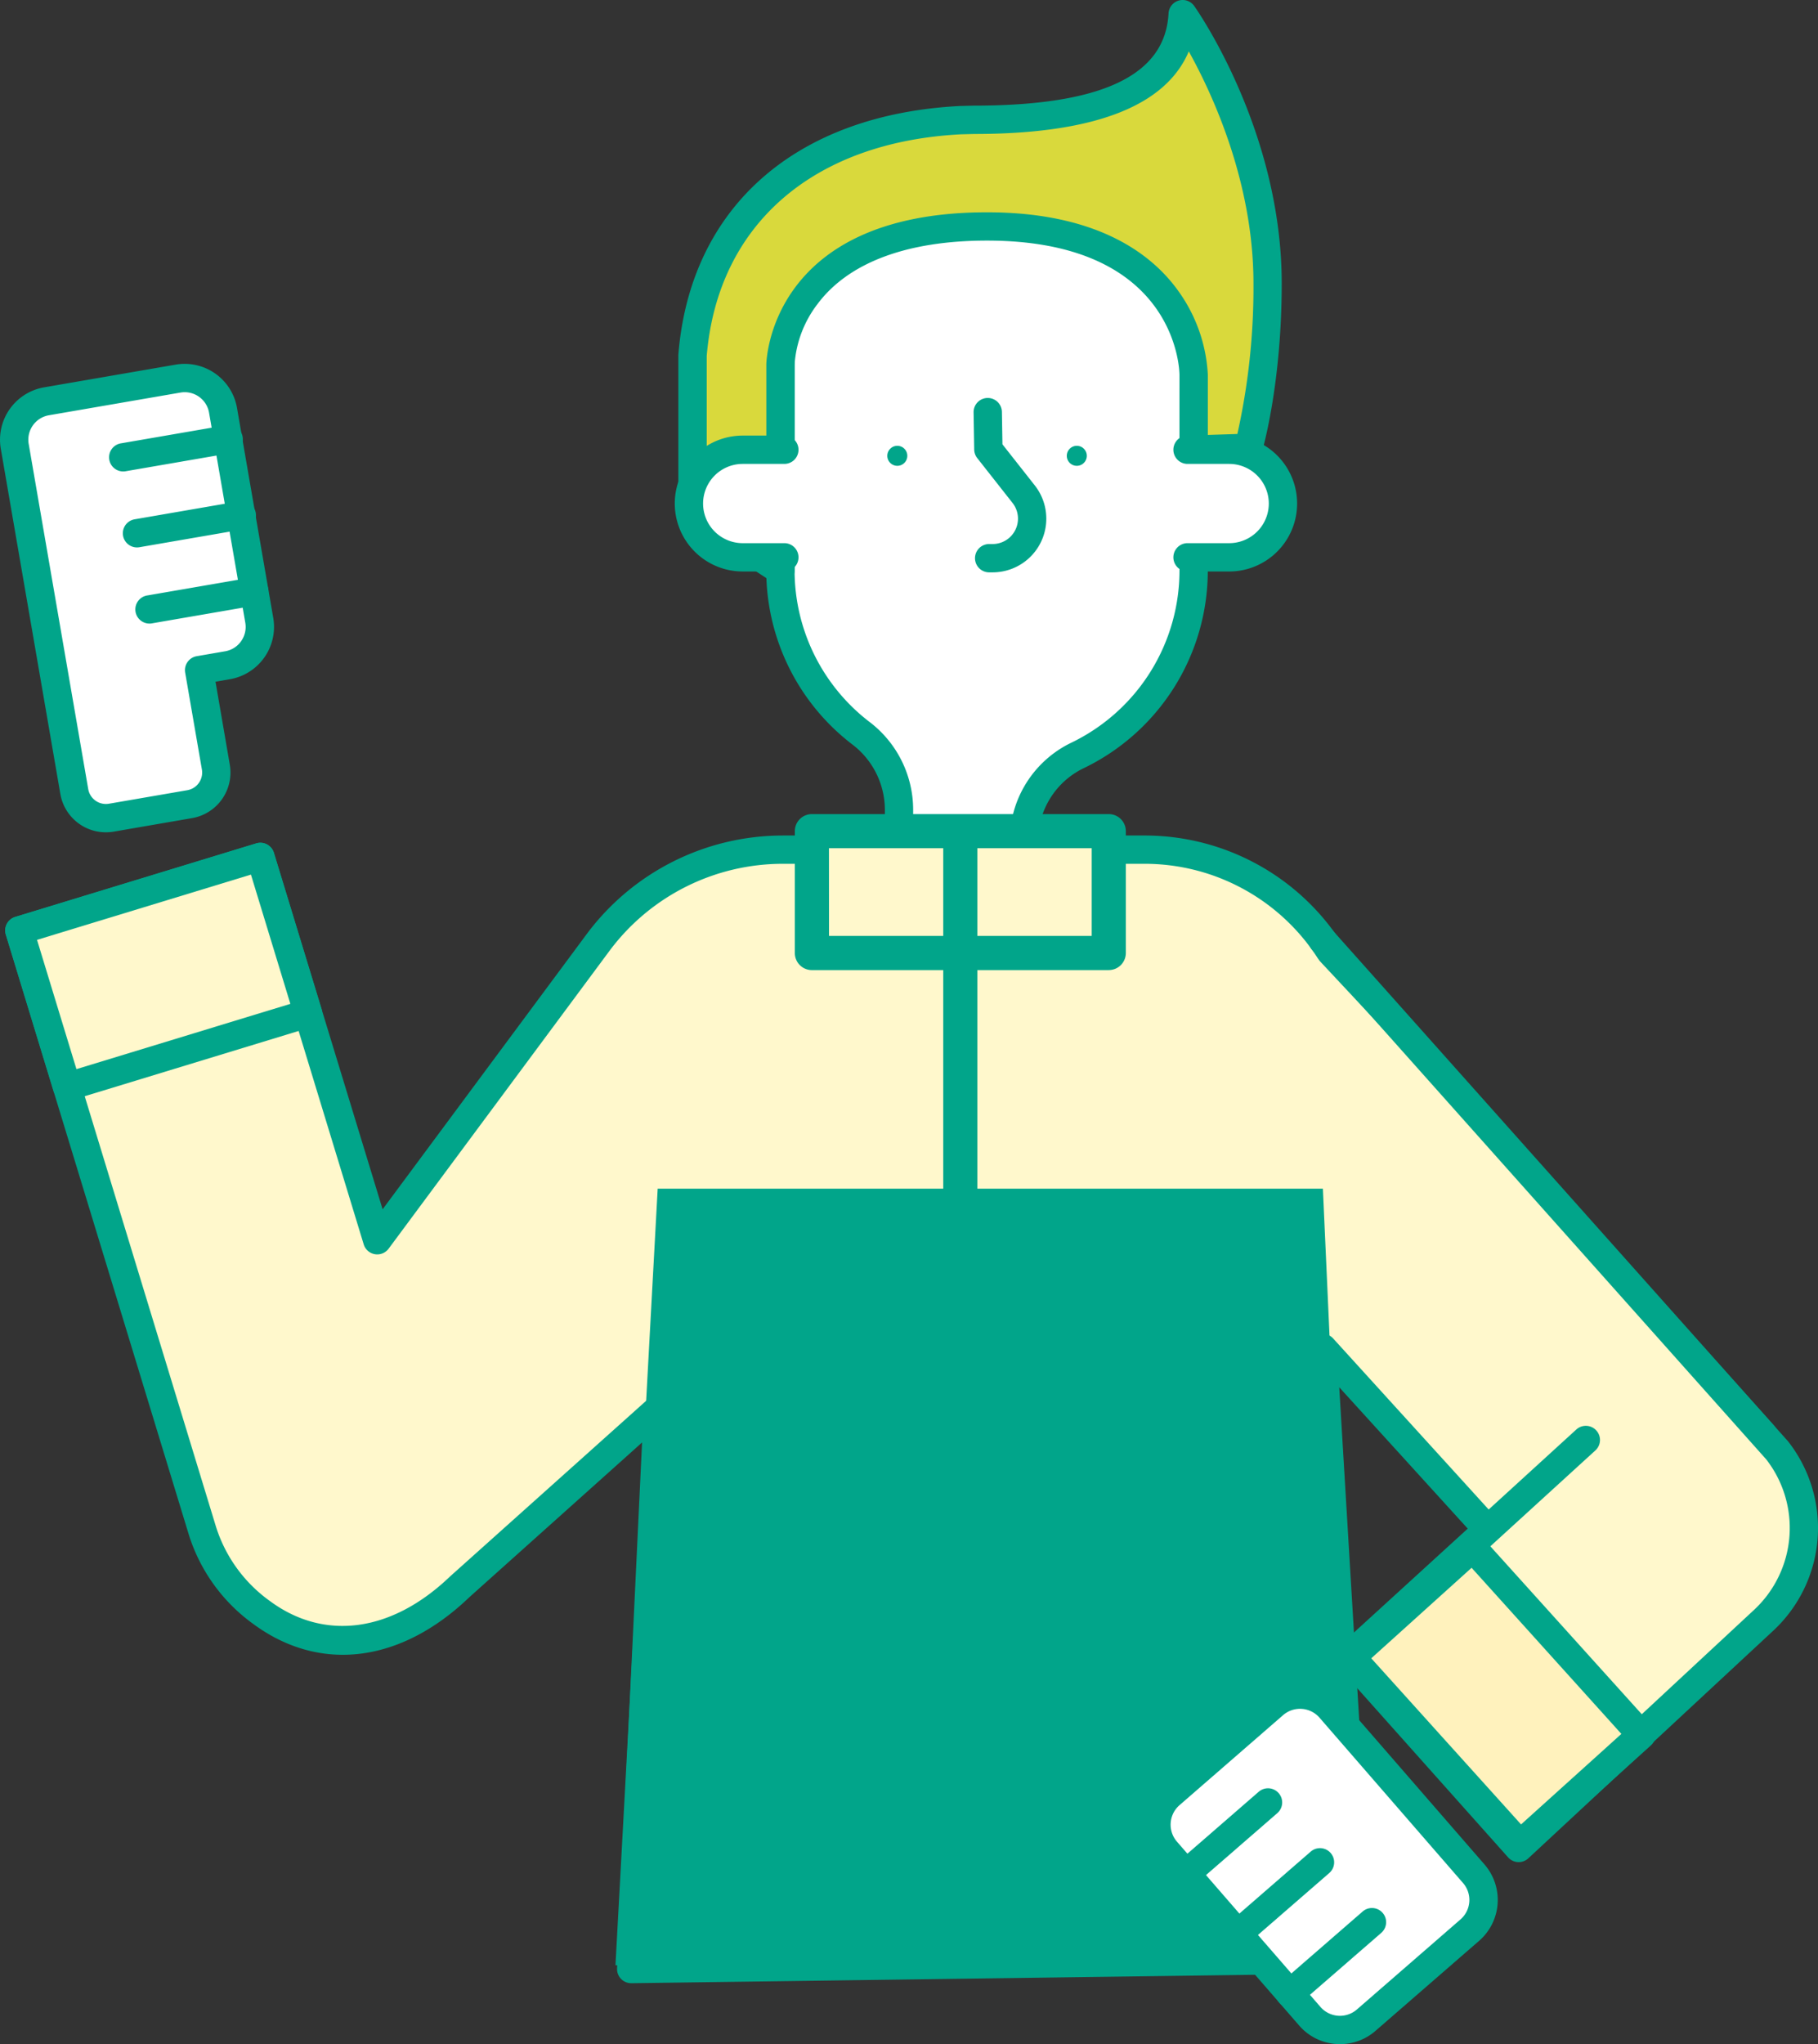 <svg xmlns="http://www.w3.org/2000/svg" width="254.474" height="286.044"><rect width="100%" height="100%" fill="#333333" stroke="none"/><defs><clipPath id="a"><path data-name="長方形 10858" transform="translate(0 .001)" fill="#01a58a" d="M0 0h254.474v286.044H0z"/></clipPath></defs><g data-name="グループ 29391"><g data-name="グループ 29390" clip-path="url(#a)" transform="translate(0 -.001)"><path data-name="パス 12709" d="M160.128 118.9h-50.621a32.1 32.1 0 00-25.783 12.976l-30.918 41.685-16.363-53.646-33.735 10.29 25.58 83.861a22.39 22.39 0 008.31 11.572c7.833 5.789 18.22 5.56 27.774-3.6l27.705-24.813-3.722 78.315 101.924-1.378-5.13-85.523 25.871 28.451 35.78-16.325-60.22-67a30.951 30.951 0 00-26.452-14.865" fill="#fff8cc"/><path data-name="パス 12710" d="M188.181 132.574a32.749 32.749 0 00-28.053-15.654h-50.62a34.227 34.227 0 00-27.375 13.78l-28.577 38.525-15.218-49.888a1.981 1.981 0 00-2.473-1.317L2.131 128.309a1.983 1.983 0 00-1.318 2.474l25.6 83.919a24.388 24.388 0 009.009 12.53c9.336 6.9 20.671 5.49 30.274-3.722l24.178-21.655-3.5 73.591a1.982 1.982 0 001.979 2.076h.027l101.923-1.378a1.982 1.982 0 001.951-2.1l-4.793-79.913 22.091 24.294a1.982 1.982 0 002.289.469l35.785-16.325a1.982 1.982 0 00.651-3.128zm23.333 82.113l-24.9-27.381a1.981 1.981 0 00-3.444 1.452l5.005 83.451-97.739 1.321 3.621-76.215a1.982 1.982 0 00-3.3-1.57L63 220.6c-8.143 7.81-17.572 9.1-25.224 3.44a20.275 20.275 0 01-7.593-10.557l-25-81.965 29.943-9.133 15.785 51.75a1.981 1.981 0 003.487.6l30.919-41.682a30.243 30.243 0 0124.191-12.175h50.62a28.812 28.812 0 0124.766 13.922 2.017 2.017 0 00.218.292l58.416 64.993z" fill="#01a58a"/><path data-name="長方形 10855" fill="#fff8cc" d="M2.709 130.205l33.734-10.29 6.673 21.88-33.733 10.29z"/><path data-name="パス 12711" d="M38.339 119.337a1.982 1.982 0 00-2.474-1.317L2.131 128.31a1.98 1.98 0 00-1.317 2.473l6.673 21.88a1.983 1.983 0 002.474 1.317L43.7 143.69a1.981 1.981 0 001.317-2.474zM10.7 149.611l-5.517-18.089 29.943-9.133 5.518 18.089z" fill="#01a58a"/><path data-name="パス 12712" d="M92.059 166.337h93.112l4.9 108.674H86.15z" fill="#01a58a"/><path data-name="パス 12713" d="M31.221 57.418a5.446 5.446 0 00-6.293-4.44L6.5 56.158a5.444 5.444 0 00-4.44 6.292l4.086 23.67.986 5.71 3.268 18.932a4.488 4.488 0 005.187 3.66l10.965-1.892a4.49 4.49 0 003.661-5.187l-2.342-13.565 3.98-.687a5.447 5.447 0 004.44-6.293z" fill="#fff"/><path data-name="パス 12714" d="M33.174 57.082a7.435 7.435 0 00-8.583-6.057l-18.426 3.18a7.437 7.437 0 00-6.056 8.582L8.446 111.1a6.467 6.467 0 007.478 5.276l10.964-1.892a6.472 6.472 0 005.277-7.477l-2-11.612 2.027-.35a7.429 7.429 0 006.056-8.583zm.581 32.64a3.443 3.443 0 01-2.241 1.417l-3.98.687a1.981 1.981 0 00-1.616 2.289l2.341 13.565a2.506 2.506 0 01-2.045 2.9l-10.964 1.89a2.51 2.51 0 01-2.9-2.045L4.015 62.113a3.469 3.469 0 012.825-4l18.425-3.179a3.462 3.462 0 014 2.825l5.07 29.379a3.443 3.443 0 01-.584 2.587" fill="#01a58a"/><path data-name="パス 12715" d="M31.583 59.513L17 62.029a1.981 1.981 0 10.675 3.9l14.579-2.516a1.981 1.981 0 10-.674-3.9" fill="#01a58a"/><path data-name="パス 12716" d="M33.419 70.156l-14.58 2.516a1.981 1.981 0 10.675 3.905l14.579-2.516a1.981 1.981 0 10-.674-3.9" fill="#01a58a"/><path data-name="パス 12717" d="M35.256 80.8l-14.58 2.516a1.981 1.981 0 10.675 3.9L35.93 84.7a1.981 1.981 0 10-.674-3.905" fill="#01a58a"/><path data-name="パス 12718" d="M181.7 131.24l32.026 77.825-26.27 24.059 23.861 26.743 35.633-33.207a17.54 17.54 0 001.8-23.715z" fill="#fff8cc"/><path data-name="パス 12719" d="M250.224 201.627l-63.6-71.337a1.981 1.981 0 10-2.958 2.637l63.561 71.293a15.642 15.642 0 01-1.627 20.989l-32.886 30.561L191.5 232l31.857-29.072a1.982 1.982 0 00-2.669-2.928l-33.3 30.392a1.983 1.983 0 00-.142 2.784l23.854 26.741a1.984 1.984 0 001.386.66h.093a1.982 1.982 0 001.349-.531L248.3 228.11a19.627 19.627 0 002-26.394 2.078 2.078 0 00-.075-.089" fill="#01a58a"/><path data-name="パス 12720" d="M186.2 239.075a5.6 5.6 0 00-7.893-.556l-14.505 12.6a5.6 5.6 0 00-.556 7.893l20.086 23.127a5.594 5.594 0 007.893.556l14.5-12.6a5.6 5.6 0 00.556-7.894z" fill="#fff"/><path data-name="パス 12721" d="M187.7 237.776a7.586 7.586 0 00-10.689-.753l-14.5 12.6a7.585 7.585 0 00-.752 10.689l20.085 23.127a7.526 7.526 0 005.189 2.59c.182.013.363.019.543.019a7.524 7.524 0 004.957-1.856l14.505-12.6a7.576 7.576 0 00.752-10.689zm16.728 30.824l-14.5 12.6a3.612 3.612 0 01-5.1-.359l-20.087-23.131a3.618 3.618 0 01.36-5.1l14.5-12.6a3.619 3.619 0 015.1.359l20.086 23.131a3.611 3.611 0 01-.359 5.1" fill="#01a58a"/><path data-name="パス 12722" d="M190.74 267.487l-11.476 9.967a1.982 1.982 0 002.6 2.993l11.476-9.967a1.982 1.982 0 00-2.6-2.993" fill="#01a58a"/><path data-name="パス 12723" d="M183.465 259.11l-11.477 9.967a1.982 1.982 0 102.6 2.992l11.477-9.966a1.982 1.982 0 00-2.6-2.993" fill="#01a58a"/><path data-name="パス 12724" d="M176.189 250.732l-11.477 9.968a1.982 1.982 0 002.6 2.993l11.477-9.967a1.982 1.982 0 00-2.6-2.993" fill="#01a58a"/><path data-name="長方形 10856" fill="#fff2bd" d="M189.142 231.914l16.986-15.321 23.623 26.188-16.986 15.322z"/><path data-name="パス 12725" d="M207.6 215.264a1.983 1.983 0 00-2.8-.144l-16.985 15.321a1.982 1.982 0 00-.144 2.8l23.622 26.189a1.981 1.981 0 001.37.652h.1a1.987 1.987 0 001.328-.511l16.985-15.321a1.981 1.981 0 00.144-2.8zm5.31 40.039l-20.967-23.246 14.042-12.667 20.968 23.246z" fill="#01a58a"/><path data-name="パス 12726" d="M109.239 45.785v33.947a28.809 28.809 0 0011.225 22.839 13.53 13.53 0 015.375 10.669v10.953c0 9 17.485 9 17.484 0v-6.522a13.322 13.322 0 017.515-11.964 28.886 28.886 0 0016.242-25.975V45.785c0-23.883-57.842-23.883-57.842 0" fill="#fff"/><path data-name="パス 12727" d="M159 30.615c-5.533-3.046-12.934-4.724-20.839-4.724s-15.306 1.678-20.839 4.724c-6.584 3.624-10.064 8.87-10.064 15.17v33.947a30.669 30.669 0 0011.994 24.406 11.511 11.511 0 014.607 9.1v10.953a7.943 7.943 0 003.593 6.7 13.511 13.511 0 0014.263 0 7.94 7.94 0 003.591-6.695v-6.522a11.275 11.275 0 016.4-10.183 30.683 30.683 0 0017.354-27.756v-33.95c0-6.3-3.479-11.546-10.063-15.17m6.1 49.117a26.747 26.747 0 01-15.13 24.194 15.212 15.212 0 00-8.627 13.745v6.522c0 3.275-3.5 4.767-6.759 4.767a8.848 8.848 0 01-4.89-1.339 3.985 3.985 0 01-1.872-3.428V113.24a15.446 15.446 0 00-6.142-12.24 26.731 26.731 0 01-10.456-21.272V45.785c0-10.458 13.552-15.93 26.939-15.93s26.94 5.472 26.94 15.93z" fill="#01a58a"/><path data-name="パス 12728" d="M125.6 62.387a1.4 1.4 0 101.4 1.4 1.4 1.4 0 00-1.4-1.4" fill="#01a58a"/><path data-name="パス 12729" d="M150.725 62.387a1.4 1.4 0 101.4 1.4 1.4 1.4 0 00-1.4-1.4" fill="#01a58a"/><path data-name="パス 12730" d="M140.317 62.179l-.075-4.538a1.982 1.982 0 00-1.981-1.95h-.033a1.981 1.981 0 00-1.949 2.014l.086 5.206a1.978 1.978 0 00.424 1.193l4.942 6.277a3.553 3.553 0 01-2.792 5.75h-.481a1.981 1.981 0 100 3.963h.481a7.515 7.515 0 005.906-12.164z" fill="#01a58a"/><path data-name="パス 12731" d="M136.376 16.765l-1.9.047c-20.367 1.046-35.859 12.2-37.543 32.93V71.8l12.307 8.016V51s0-19.312 28.921-19.312 28.921 20.784 28.921 20.784V62.91l7.664-.245s2.683-9.1 2.683-23.008c0-20.859-11.885-37.675-11.885-37.675-.539 10.25-10.849 14.783-29.167 14.783" fill="#d9d93c"/><path data-name="パス 12732" d="M164.993.078a1.983 1.983 0 00-1.428 1.8c-.458 8.684-9.351 12.9-27.237 12.906l-1.955.049C111.364 16.015 96.629 29 94.957 49.582c0 .053-.006.107-.006.16V71.8a1.982 1.982 0 00.9 1.66l12.308 8.017a1.981 1.981 0 003.063-1.66V51a15.638 15.638 0 013.22-8.469c4.341-5.8 12.543-8.862 23.719-8.862 26.483 0 26.933 18.042 26.939 18.8V62.91a1.985 1.985 0 00.6 1.424 1.937 1.937 0 001.443.557l7.664-.245a1.982 1.982 0 001.838-1.42c.112-.383 2.763-9.534 2.763-23.569 0-21.244-11.748-38.111-12.248-38.819a1.985 1.985 0 00-2.169-.76m9.753 62.587zm-1.544-1.933l-4.132.132v-8.389a21.958 21.958 0 00-3.971-11.524c-3.568-5.128-11.137-11.242-26.932-11.242-30.549 0-30.9 21.082-30.9 21.3V76.16l-8.344-5.435v-20.9c1.529-18.363 14.854-29.963 35.609-31.03l1.853-.046c16.714 0 26.776-3.882 30.018-11.555 3.386 6.1 9.052 18.405 9.052 32.465a94.139 94.139 0 01-2.253 21.073" fill="#01a58a"/><path data-name="パス 12733" d="M96.433 70.464a7.527 7.527 0 007.527 7.527h8.14V62.938h-8.14a7.526 7.526 0 00-7.527 7.526" fill="#fff"/><path data-name="パス 12734" d="M103.96 64.919h5.828a1.981 1.981 0 100-3.963h-5.828a9.508 9.508 0 000 19.016h5.828a1.981 1.981 0 100-3.963h-5.828a5.545 5.545 0 010-11.09" fill="#01a58a"/><path data-name="パス 12735" d="M172.054 62.938h-8.144v15.053h8.144a7.526 7.526 0 100-15.053" fill="#fff"/><path data-name="パス 12736" d="M172.054 60.956h-5.828a1.981 1.981 0 000 3.963h5.828a5.545 5.545 0 010 11.09h-5.828a1.982 1.982 0 000 3.964h5.828a9.508 9.508 0 000-19.017" fill="#01a58a"/><path data-name="長方形 10857" fill="#fff8cc" d="M113.237 116.839h40.43v15.489h-40.43z"/><path data-name="パス 12737" d="M155.2 135.753h-41.558a2.387 2.387 0 01-2.386-2.387v-17.058a2.386 2.386 0 012.386-2.386H155.2a2.387 2.387 0 012.387 2.386v17.055a2.387 2.387 0 01-2.387 2.386m-39.159-4.781h36.772v-12.273h-36.781z" fill="#01a58a"/><path data-name="パス 12738" d="M134.418 205.8a2.387 2.387 0 01-2.387-2.387v-85.657a2.387 2.387 0 014.774 0v85.658a2.387 2.387 0 01-2.387 2.387" fill="#01a58a"/></g></g></svg>